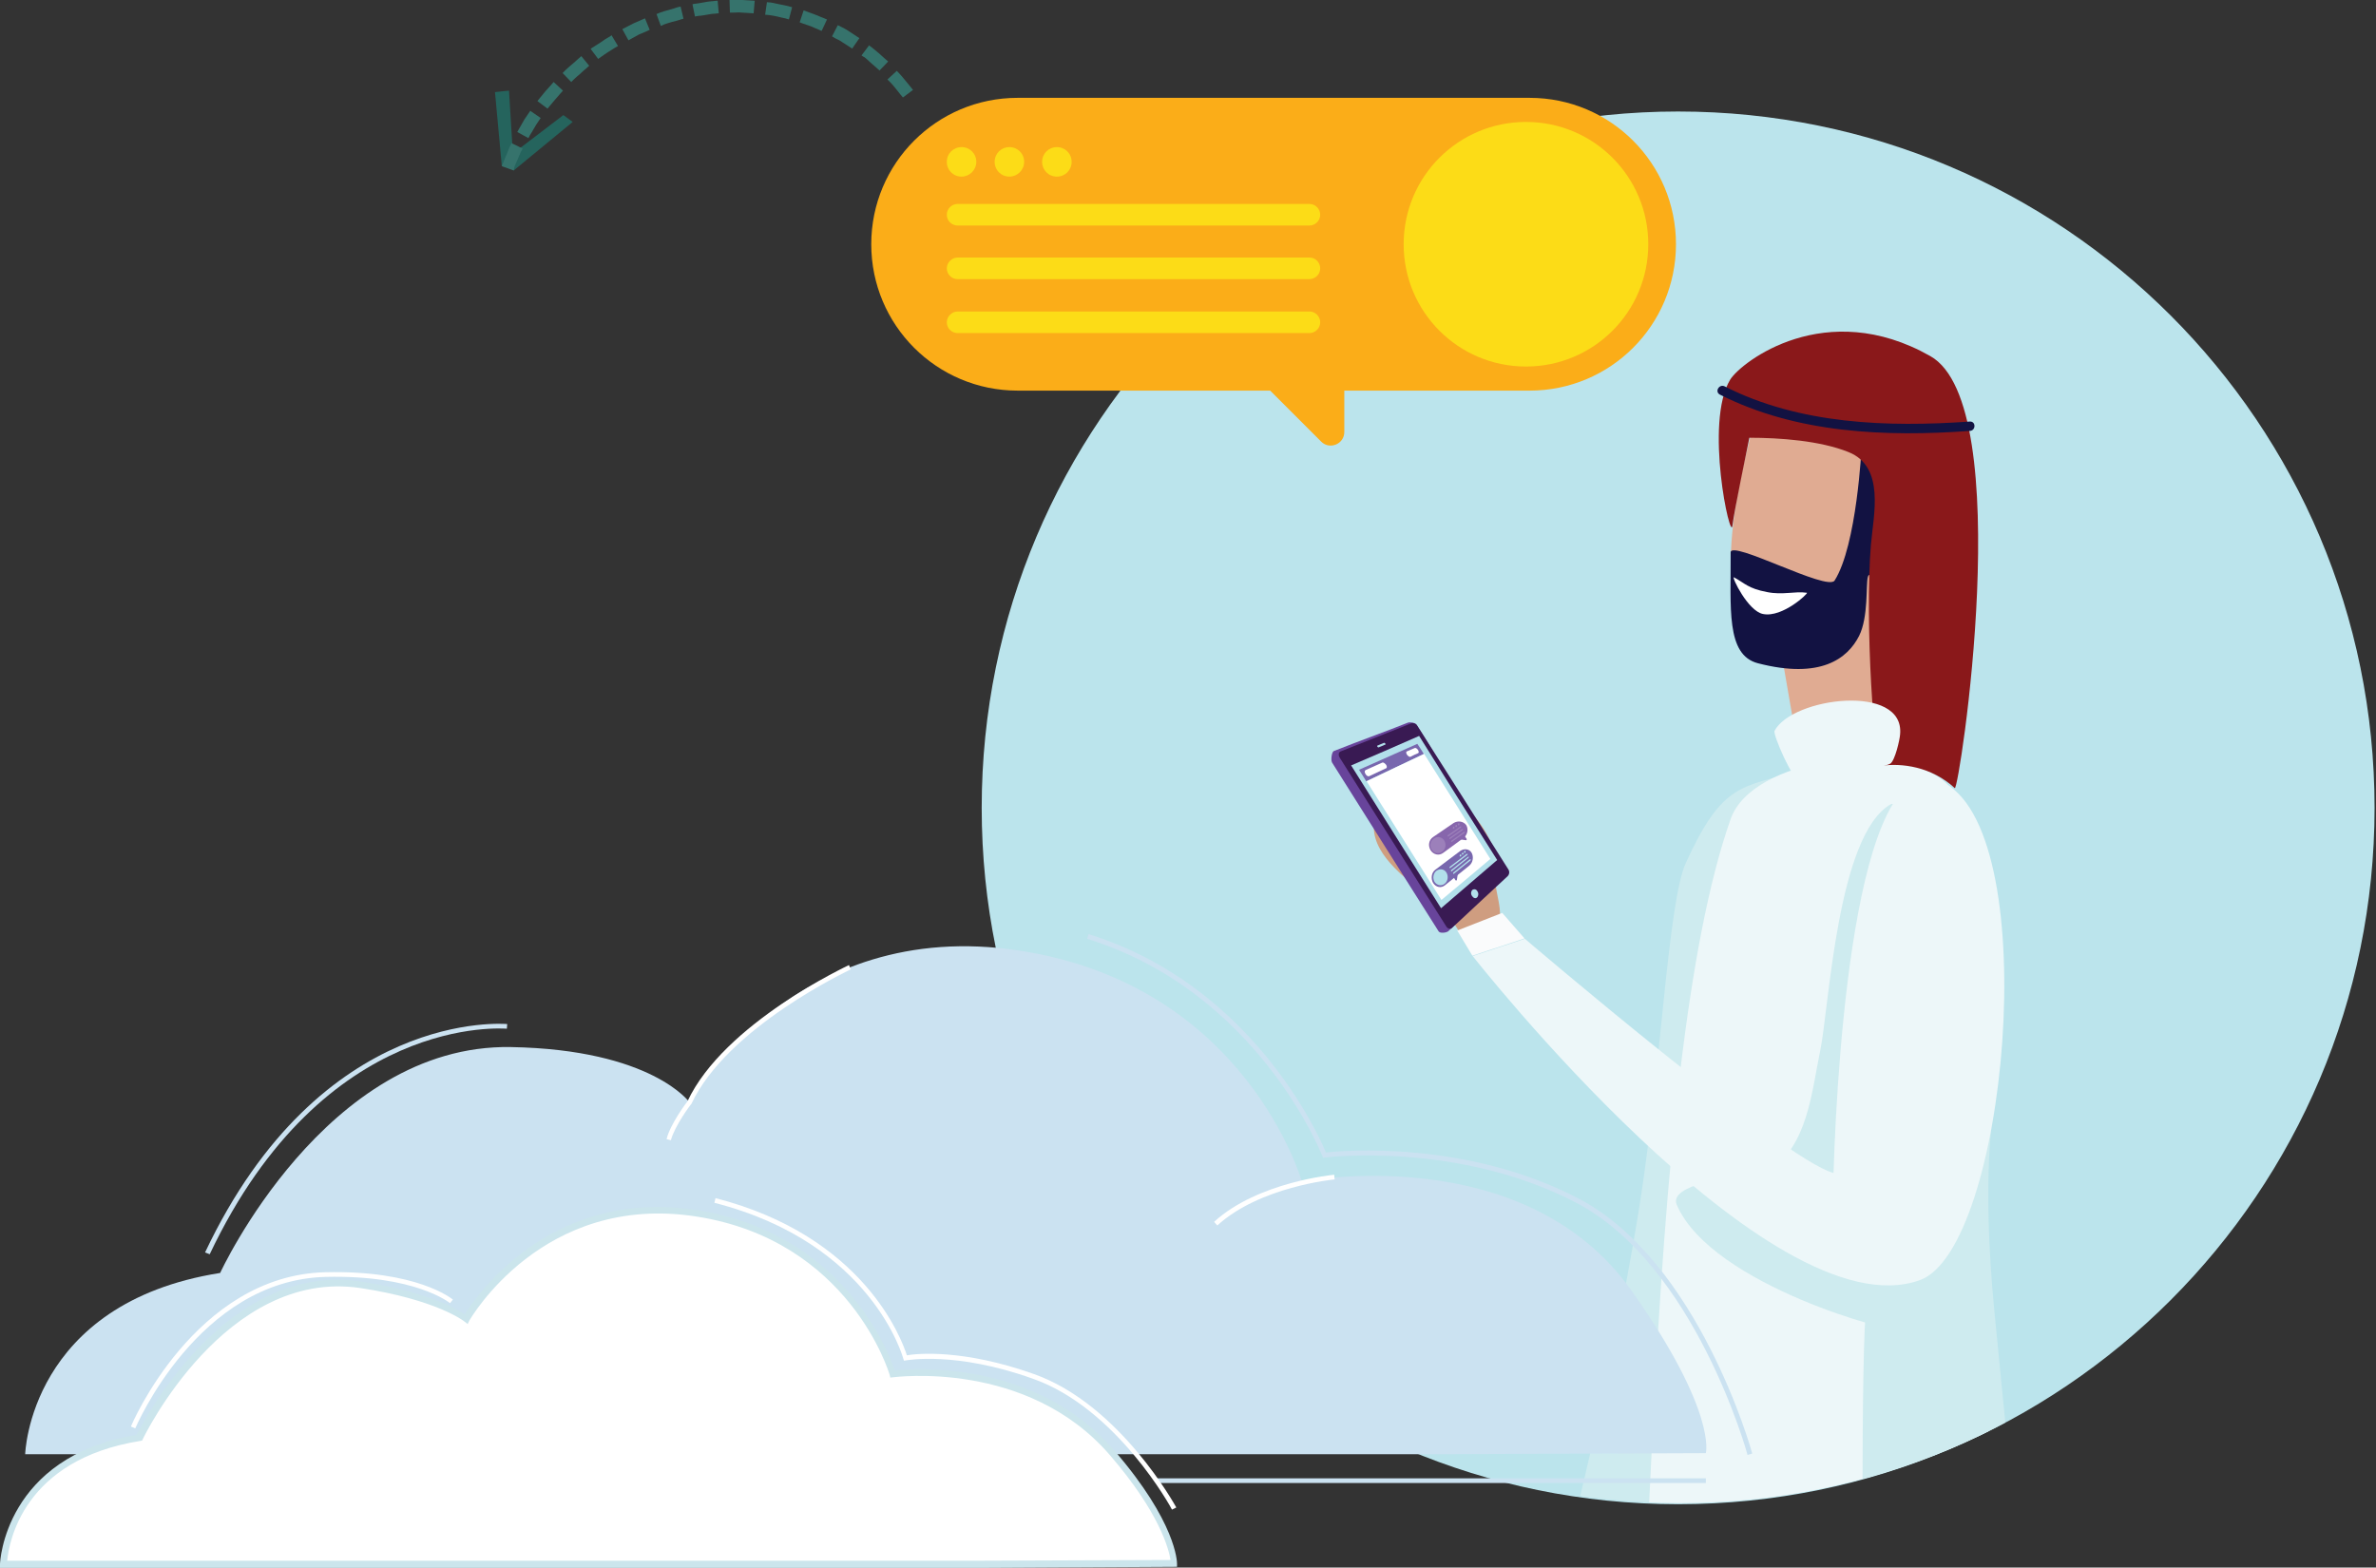 <?xml version="1.0" encoding="utf-8"?>
<!-- Generator: Adobe Illustrator 18.1.1, SVG Export Plug-In . SVG Version: 6.00 Build 0)  -->
<svg version="1.1" id="Layer_1" xmlns="http://www.w3.org/2000/svg" xmlns:xlink="http://www.w3.org/1999/xlink" x="0px" y="0px"
	 viewBox="0 0 660.5 435.8" enable-background="new 0 0 660.5 435.8" xml:space="preserve">
<rect x="0" y="0" width="660.5" height="435.8" fill="#333333" stroke="none"/>
<g>
	<path fill="#BBE4EC" d="M272.9,224.6c0,106.9,86.7,193.6,193.6,193.6c106.9,0,193.6-86.7,193.6-193.6
		C660.1,117.6,573.4,31,466.5,31C359.6,31,272.9,117.6,272.9,224.6"/>
</g>
<g>
	<defs>
		<path id="SVGID_1_" d="M273.5,224.4c0,106.8,86.6,193.5,193.5,193.5c106.9,0,193.5-86.6,193.5-193.5C660.5,117.6,573.9,31,467,31
			C360.1,31,273.5,117.6,273.5,224.4"/>
	</defs>
	<clipPath id="SVGID_2_">
		<use xlink:href="#SVGID_1_"  overflow="visible"/>
	</clipPath>
	<path clip-path="url(#SVGID_2_)" fill="#CF9D80" d="M396.8,248.4c5.5,4.1,9.8,12.4,10.1,12.6c1.4,0.7,5.8-2.2,7.3-2.2
		c2.8,0.1,2.8-2.7,2.8-4.8c-0.1-4.2-2.1-8.4-1.1-12.5c1.2-4.8-5.3-15.6-9.4-17.2c-0.5-0.2,4.2,10.9,1.1,9.6
		c-2-0.8-15.6-9.4-17.7-9.6c-4.4-0.4-8.6,2.3-7.9,7.1c0.6,4.3,3.7,8,6.7,10.9C390.6,244.3,394.6,246.7,396.8,248.4"/>
	<polygon clip-path="url(#SVGID_2_)" fill="#FAFBFC" points="405.1,258.7 417.6,253.8 423.8,260.9 409.3,265.7 	"/>
	<path clip-path="url(#SVGID_2_)" fill="#68449B" d="M417.8,242.6c0.4,0.6,0.3,1.4-0.2,1.9c-5.1,4.8-9.8,9.6-15,14.4
		c-0.5,0.4-2.3,0.7-2.7,0c-9.9-15.6-19.7-31.2-29.6-46.9c-0.4-0.7-0.1-3,0.5-3.2c6.5-2.6,14.1-5.3,20.6-7.9c0.6-0.2,2,0,2.4,0.6
		C402.3,214.7,409.4,229.3,417.8,242.6"/>
	<path clip-path="url(#SVGID_2_)" fill="#391A53" d="M419.3,241.7c0.4,0.6,0.3,1.4-0.2,1.9c-5.2,4.8-10.3,9.6-15.5,14.4
		c-0.5,0.4-1.2,0.2-1.6-0.5c-9.9-15.6-19.7-31.2-29.6-46.9c-0.4-0.7-0.3-1.5,0.3-1.7c6.5-2.6,13.1-5.2,19.6-7.8
		c0.6-0.2,1.4,0.1,1.7,0.7C402.5,215.1,410.9,228.4,419.3,241.7"/>
	<path clip-path="url(#SVGID_2_)" fill="#B2E0EB" d="M385.1,206.7c0.1,0.2,0.1,0.3,0,0.3c-0.6,0.3-1.2,0.5-1.9,0.8
		c-0.1,0-0.2-0.1-0.3-0.2c-0.1-0.2-0.1-0.3,0-0.3c0.6-0.3,1.2-0.5,1.9-0.8C384.8,206.5,385,206.6,385.1,206.7"/>
	<path clip-path="url(#SVGID_2_)" fill="#B2E0EB" d="M416.2,239.1c-5.2,4.5-10.4,8.9-15.6,13.4c-8.3-13.2-16.7-26.4-25-39.7
		c6.3-2.7,12.6-5.4,18.9-8.2C401.7,216.2,408.9,227.6,416.2,239.1"/>
	<path clip-path="url(#SVGID_2_)" fill="#7867AE" d="M395.8,209.6c-5.3,2.5-10.6,5.1-16,7.6c-0.7-1.1-1.3-2.1-2-3.2
		c5.4-2.4,10.8-4.8,16.2-7.2C394.6,207.7,395.2,208.6,395.8,209.6"/>
	<path clip-path="url(#SVGID_2_)" fill="#FFFFFF" d="M414.3,238.8c-4.5,3.8-9,7.6-13.6,11.4c-6.9-11-13.9-22-20.8-33
		c5.3-2.5,10.6-5.1,16-7.6C402,219.3,408.1,229,414.3,238.8"/>
	<path clip-path="url(#SVGID_2_)" fill="#FFFFFF" d="M385.3,212.6c0.3,0.4,0.3,0.9,0,1c-1.6,0.7-3.1,1.5-4.7,2.2
		c-0.3,0.1-0.7-0.1-1-0.6c-0.3-0.5-0.3-0.9,0-1.1c1.6-0.7,3.1-1.4,4.7-2.1C384.5,211.9,385,212.2,385.3,212.6"/>
	<path clip-path="url(#SVGID_2_)" fill="#FFFFFF" d="M394.2,208.5c0.2,0.4,0.3,0.8,0,0.9c-0.7,0.3-1.4,0.6-2.1,1
		c-0.2,0.1-0.6-0.1-0.9-0.5c0,0,0-0.1-0.1-0.1c-0.2-0.4-0.3-0.8,0-0.9c0.7-0.3,1.4-0.6,2.1-0.9C393.5,207.8,393.9,208.1,394.2,208.5
		C394.2,208.5,394.2,208.5,394.2,208.5"/>
	<path clip-path="url(#SVGID_2_)" fill="#B2E0EB" d="M410.7,247.8c0.4,0.6,0.3,1.3-0.1,1.7c-0.4,0.4-1,0.2-1.4-0.4
		c-0.4-0.6-0.3-1.3,0.1-1.7C409.8,247.1,410.4,247.2,410.7,247.8"/>
	<path clip-path="url(#SVGID_2_)" fill="#7867AE" d="M405.9,236.6c-2.3,1.7-4.6,3.5-6.9,5.2c-1.1,0.8-1.3,2.5-0.6,3.7
		c0.8,1.2,2.2,1.5,3.3,0.6c2.2-1.8,4.5-3.6,6.7-5.4c1.1-0.9,1.3-2.5,0.7-3.6C408.5,236,407,235.8,405.9,236.6"/>
	<path clip-path="url(#SVGID_2_)" fill="#B2E0EB" d="M402.1,242.6c0.6,1,0.4,2.4-0.5,3.1c-0.9,0.7-2.1,0.5-2.8-0.5
		c-0.6-1-0.4-2.4,0.5-3.1C400.3,241.4,401.5,241.6,402.1,242.6"/>
	<path clip-path="url(#SVGID_2_)" fill="#B2E0EB" d="M407.7,237.4c-1.6,1.2-3.1,2.4-4.7,3.6c-0.1,0.1-0.1,0.2,0,0.3
		c0.1,0.1,0.2,0.1,0.2,0c1.6-1.2,3.1-2.4,4.7-3.6c0.1-0.1,0.1-0.2,0.1-0.3C407.8,237.4,407.7,237.4,407.7,237.4"/>
	<path clip-path="url(#SVGID_2_)" fill="#B2E0EB" d="M408.1,238.2c-1.6,1.2-3.1,2.4-4.7,3.7c-0.1,0.1-0.1,0.2,0,0.3
		c0.1,0.1,0.2,0.1,0.2,0c1.5-1.2,3.1-2.5,4.6-3.7c0.1-0.1,0.1-0.2,0.1-0.3C408.3,238.1,408.2,238.1,408.1,238.2"/>
	<path clip-path="url(#SVGID_2_)" fill="#B2E0EB" d="M408.6,238.9c-1.5,1.2-3.1,2.5-4.6,3.7c-0.1,0.1-0.1,0.2,0,0.3
		c0.1,0.1,0.2,0.1,0.2,0c1.5-1.2,3.1-2.5,4.6-3.7c0.1-0.1,0.1-0.2,0-0.3C408.8,238.9,408.7,238.9,408.6,238.9"/>
	<path clip-path="url(#SVGID_2_)" fill="#B2E0EB" d="M407,237c-0.1-0.1,0-0.3,0.1-0.4c0.1-0.1,0.3-0.1,0.3,0c0.1,0.1,0,0.3-0.1,0.4
		C407.3,237.2,407.1,237.2,407,237"/>
	<path clip-path="url(#SVGID_2_)" fill="#B2E0EB" d="M406.4,237.5c-0.1-0.1,0-0.3,0.1-0.4c0.1-0.1,0.3-0.1,0.3,0.1
		c0.1,0.1,0,0.3-0.1,0.4C406.6,237.7,406.5,237.6,406.4,237.5"/>
	<path clip-path="url(#SVGID_2_)" fill="#B2E0EB" d="M405.8,238c-0.1-0.1,0-0.3,0.1-0.4c0.1-0.1,0.3-0.1,0.3,0.1
		c0.1,0.1,0,0.3-0.1,0.4C406,238.2,405.8,238.1,405.8,238"/>
	<path clip-path="url(#SVGID_2_)" fill="#7867AE" d="M403.9,243.6c0.2,0.4,0.5,0.7,0.7,1.1c0.1,0.2,0.4,0.1,0.4-0.1
		c0.1-0.7,0.2-1.4,0.4-2.2C404.9,242.8,404.4,243.2,403.9,243.6"/>
	<path clip-path="url(#SVGID_2_)" fill="#8766AC" d="M404.1,228.8c-1.9,1.3-3.8,2.6-5.7,3.9c-1.2,0.8-1.5,2.4-0.7,3.7
		c0.8,1.2,2.3,1.6,3.5,0.7c1.9-1.4,3.7-2.7,5.6-4.1c1.1-0.8,1.5-2.4,0.8-3.6C406.8,228.3,405.3,228.1,404.1,228.8"/>
	<path clip-path="url(#SVGID_2_)" fill="#9C80BA" d="M401.5,233.7c0.6,1,0.4,2.4-0.6,3.1c-1,0.7-2.3,0.4-2.9-0.6
		c-0.7-1-0.4-2.4,0.6-3.1C399.6,232.4,400.9,232.7,401.5,233.7"/>
	<path clip-path="url(#SVGID_2_)" fill="#9C80BA" d="M405.9,229.8c-1.1,0.8-2.3,1.6-3.4,2.4c-0.1,0.1-0.1,0.2-0.1,0.3
		c0.1,0.1,0.2,0.1,0.3,0c1.1-0.8,2.3-1.6,3.4-2.4c0.1-0.1,0.1-0.2,0.1-0.3C406.1,229.7,406,229.7,405.9,229.8"/>
	<path clip-path="url(#SVGID_2_)" fill="#9C80BA" d="M406.4,230.5c-1.1,0.8-2.2,1.6-3.4,2.4c-0.1,0.1-0.1,0.2-0.1,0.3
		c0.1,0.1,0.2,0.1,0.3,0c1.1-0.8,2.2-1.6,3.4-2.4c0.1-0.1,0.1-0.2,0.1-0.3C406.6,230.5,406.5,230.5,406.4,230.5"/>
	<path clip-path="url(#SVGID_2_)" fill="#9C80BA" d="M406.9,231.3c-1.1,0.8-2.2,1.6-3.4,2.4c-0.1,0.1-0.1,0.2-0.1,0.3
		c0.1,0.1,0.2,0.1,0.3,0c1.1-0.8,2.2-1.6,3.4-2.4c0.1-0.1,0.1-0.2,0.1-0.3C407.1,231.2,407,231.2,406.9,231.3"/>
	<path clip-path="url(#SVGID_2_)" fill="#9C80BA" d="M405.3,229.3c-0.1-0.1,0-0.3,0.1-0.4c0.1-0.1,0.3-0.1,0.3,0.1
		c0.1,0.1,0,0.3-0.1,0.4C405.5,229.5,405.3,229.5,405.3,229.3"/>
	<path clip-path="url(#SVGID_2_)" fill="#9C80BA" d="M404.6,229.8c-0.1-0.1,0-0.3,0.1-0.4c0.1-0.1,0.3-0.1,0.3,0.1
		c0.1,0.1,0,0.3-0.1,0.4C404.8,230,404.6,229.9,404.6,229.8"/>
	<path clip-path="url(#SVGID_2_)" fill="#9C80BA" d="M403.9,230.3c-0.1-0.1,0-0.3,0.1-0.4c0.1-0.1,0.3-0.1,0.3,0.1
		c0.1,0.1,0,0.3-0.1,0.4C404.1,230.4,404,230.4,403.9,230.3"/>
	<path clip-path="url(#SVGID_2_)" fill="#8766AC" d="M407,232.1c0.2,0.4,0.4,0.7,0.7,1.1c0.1,0.2,0,0.4-0.2,0.4
		c-0.7-0.1-1.3-0.2-2-0.3C406,232.9,406.5,232.5,407,232.1"/>
	<path clip-path="url(#SVGID_2_)" fill-rule="evenodd" clip-rule="evenodd" fill="#CEEBEF" d="M455.7,335.7
		c-8.7,54.3-24.1,109-23.9,113.7c0.2,6.6,13,6.5,14,4.8c9.3-15.6,25.7-83.8,32-98.7c11.9-28.1,7.8-103.6,23.7-130
		c1.3-2.2,0.1-4.4-1.8-5.2c0.7-2.5,3.4-6.9,0.1-5.9c-15.8,4.6-21,3.2-31.2,25.6C463.6,251.1,461.6,298.6,455.7,335.7"/>
	<path clip-path="url(#SVGID_2_)" fill-rule="evenodd" clip-rule="evenodd" fill="#E0AB92" d="M500.9,214.4l2.3,10.8
		c5,4.2,4,3.1,6.6,8.3l4.6-6.8l20-16l0.2-0.5c-1.9-8.1-2.9-20.6-6.4-33.2c-12.4-44.5,9.6-48.7,4.8-49.4c-4.6-0.7-3.9,2.1-7.3,3.4
		l1,1c-4.7,5.5,3.6-9.6-2.9-7.3c-3.4,1.2-37.6-6.2-37.3-2.9c-2.4,9.4-14.4,55.8,8,55.7L500.9,214.4z"/>
	<path clip-path="url(#SVGID_2_)" fill-rule="evenodd" clip-rule="evenodd" fill="#121242" d="M517.5,124.3c0,0-1.3,27.3-7.5,37.1
		c-2,3.1-29-11.5-28.9-7.8c0.1,15.3-1.4,28.5,7.6,30.8c17.4,4.5,24.9-1.3,28.1-7.6c5.3-10.6-3.2-35.7,13.3,7.5
		C535.9,144.2,517.5,124.3,517.5,124.3"/>
	<path clip-path="url(#SVGID_2_)" fill-rule="evenodd" clip-rule="evenodd" fill="#EDF7F9" d="M445.4,707.9H581l-32.4-355.8
		c0,0,16.9-112.1-7.7-134.5c-13.3-12.1-53.8-7-59.8,10.1c-12.2,34.6-18.1,97.2-21.6,168.6C452.5,535.4,445.4,707.9,445.4,707.9"/>
	<path clip-path="url(#SVGID_2_)" fill-rule="evenodd" clip-rule="evenodd" fill="#8A181A" d="M481.6,146.1c0.5-4.2,4-20.8,4.7-24.4
		c8.4,0,19.7,0.8,27.6,4c10.2,4.1,6.9,17.5,6.2,25.7c-1.8,21.1,1,61.8,2.9,61.5c5.6-0.8,13.9,0.2,20.4,6.2
		c1.2,1.1,17.6-106.4-6.8-120.1c-29.1-16.5-52.5,1.6-55.6,6.5C473.7,117.4,481.1,151.1,481.6,146.1"/>
	<path clip-path="url(#SVGID_2_)" fill-rule="evenodd" clip-rule="evenodd" fill="#EDF7F9" d="M500.2,217.1
		c2.8,1.3,23.7-3.8,25.3-4.8c1.3-0.9,2.6-6.6,2.7-8.1c1.4-14.3-30-10.4-34.9-1C492.8,204.2,498.3,216.8,500.2,217.1"/>
	<path clip-path="url(#SVGID_2_)" fill-rule="evenodd" clip-rule="evenodd" fill="#CEEBEF" d="M514.7,705.8
		c-0.3,2.4,65.3,2.3,66,0.9c8.7-16.8-15.9-234.2-26.3-342.3c-3.7-38.4-0.1-55.4-0.3-55.4c-20.6,5.8-32.6,35.3-35.2,53.3
		C515.5,385.9,521.3,658.5,514.7,705.8"/>
	<path clip-path="url(#SVGID_2_)" fill-rule="evenodd" clip-rule="evenodd" fill="#CEEBEF" d="M525.7,369c4.6,1.6,5.1-35-9.7-38.3
		c-9.9-2.2-19.9-3.8-30-3.8c-4.8,0-22.2,2.6-19.9,8C475.8,357.7,528.9,371.3,525.7,369"/>
	<path clip-path="url(#SVGID_2_)" fill-rule="evenodd" clip-rule="evenodd" fill="#CEEBEF" d="M473.9,339.5c5.8,6.4,16.4,2.8,23.8,2
		c9.8-1.2,17.6-4.8,20.8-14.6c5.3-16.1,9.4-33.4,11-50.3c1-10.1,0.2-20,0.5-30c0.2-7,0.9-14-1.5-20.7c-0.2-0.7-1.9-2.9-2.9-2.3
		c-14.9,8.5-17.1,56.4-19.6,68.5c-2.3,10.9-3.5,27.1-14.4,33.2c-7.4,4.1-14.3,6.9-22.1,10.7C469.1,336.3,473.6,339.2,473.9,339.5"/>
	<path clip-path="url(#SVGID_2_)" fill-rule="evenodd" clip-rule="evenodd" fill="#EDF7F9" d="M533.7,355.9
		c24.1-8.7,34.6-122.3,7.2-138c-24.3-14-30.1,73-31.2,108.2c-13.7-3.5-85.8-65.1-85.8-65.1l-14.5,4.8
		C409.3,265.7,491.9,370.9,533.7,355.9"/>
	<path clip-path="url(#SVGID_2_)" fill-rule="evenodd" clip-rule="evenodd" fill="#FFFFFF" d="M490.1,170.7
		c5.4,1.1,12.7-5.8,12.2-5.9c-3.4-0.5-6.7,0.7-11.1-0.2c-5.3-1-6.2-2.5-9.2-4.1C481.3,160.3,485.9,169.9,490.1,170.7"/>
	<path clip-path="url(#SVGID_2_)" fill="#121242" d="M547.6,119.8c-23.3,1.7-48.2,0.7-69.5-10.1c-1.5-0.8-0.2-3,1.3-2.3
		c20.8,10.6,45.3,11.4,68.2,9.8C549.3,117.1,549.3,119.7,547.6,119.8"/>
</g>
<path fill="#FBAD18" d="M282.9,27.2h142.3c22.5,0,40.7,18.2,40.7,40.7c0,22.5-18.2,40.7-40.7,40.7H282.9
	c-22.5,0-40.7-18.2-40.7-40.7C242.2,45.4,260.4,27.2,282.9,27.2"/>
<path fill="#FCDC17" d="M390.2,67.9c0,18.8,15.2,34,34,34c18.8,0,34-15.2,34-34c0-18.8-15.2-34-34-34
	C405.4,33.9,390.2,49.1,390.2,67.9"/>
<path fill="#FCDC17" d="M266.2,56.7h97.8c1.7,0,3,1.4,3,3c0,1.7-1.4,3-3,3h-97.8c-1.7,0-3-1.4-3-3C263.2,58,264.6,56.7,266.2,56.7"
	/>
<path fill="#FCDC17" d="M266.2,71.6h97.8c1.7,0,3,1.4,3,3c0,1.7-1.4,3-3,3h-97.8c-1.7,0-3-1.4-3-3C263.2,73,264.6,71.6,266.2,71.6"
	/>
<path fill="#FCDC17" d="M266.2,86.6h97.8c1.7,0,3,1.4,3,3c0,1.7-1.4,3-3,3h-97.8c-1.7,0-3-1.4-3-3C263.2,88,264.6,86.6,266.2,86.6"
	/>
<path fill="#FCDC17" d="M271.4,45c0-2.3-1.8-4.1-4.1-4.1c-2.3,0-4.1,1.8-4.1,4.1c0,2.3,1.8,4.1,4.1,4.1
	C269.5,49.1,271.4,47.3,271.4,45"/>
<path fill="#FCDC17" d="M284.7,45c0-2.3-1.8-4.1-4.1-4.1c-2.3,0-4.1,1.8-4.1,4.1c0,2.3,1.8,4.1,4.1,4.1
	C282.8,49.1,284.7,47.3,284.7,45"/>
<path fill="#FCDC17" d="M297.9,45c0-2.3-1.8-4.1-4.1-4.1c-2.3,0-4.1,1.8-4.1,4.1c0,2.3,1.8,4.1,4.1,4.1
	C296.1,49.1,297.9,47.3,297.9,45"/>
<path fill="#FBAD18" d="M373.7,99.3v20.8c0,3.4-4.1,5-6.4,2.7l-24.2-24.2L373.7,99.3z"/>
<g opacity="0.7">
	<g>
		<defs>
			<rect id="SVGID_3_" x="137.6" y="0" width="116.2" height="47.4"/>
		</defs>
		<clipPath id="SVGID_4_">
			<use xlink:href="#SVGID_3_"  overflow="visible"/>
		</clipPath>
		<g opacity="0.9" clip-path="url(#SVGID_4_)">
			<g>
				<defs>
					<rect id="SVGID_5_" x="137.6" y="25.2" width="5.2" height="21.4"/>
				</defs>
				<clipPath id="SVGID_6_">
					<use xlink:href="#SVGID_5_"  overflow="visible"/>
				</clipPath>
				<polygon clip-path="url(#SVGID_6_)" fill="#1D8076" points="139.5,46.2 142.8,46.6 141.5,25.2 137.6,25.6 				"/>
			</g>
		</g>
		<g opacity="0.9" clip-path="url(#SVGID_4_)">
			<g>
				<defs>
					<rect id="SVGID_7_" x="140.2" y="32" width="18.9" height="15.4"/>
				</defs>
				<clipPath id="SVGID_8_">
					<use xlink:href="#SVGID_7_"  overflow="visible"/>
				</clipPath>
				<polygon clip-path="url(#SVGID_8_)" fill="#1D8076" points="156.6,32 159.2,33.9 142.8,47.4 140.2,44.5 				"/>
			</g>
		</g>
		<path clip-path="url(#SVGID_4_)" fill="#378F85" d="M246.7,22.1l2.6-2.4c0,0,1.2,1.2,2.3,2.6c1.1,1.3,2.2,2.7,2.2,2.7l-2.8,2.1
			c0,0-1.1-1.3-2.1-2.6C247.9,23.2,246.7,22.1,246.7,22.1"/>
		<path clip-path="url(#SVGID_4_)" fill="#378F85" d="M239.5,15.4l2.1-2.8c0,0,0.3,0.3,0.9,0.7c0.5,0.4,1.2,1,1.8,1.5
			c1.3,1.2,2.6,2.3,2.6,2.3l-2.4,2.5c0,0-1.2-1.1-2.5-2.2c-0.6-0.6-1.2-1.1-1.7-1.5C239.8,15.7,239.5,15.4,239.5,15.4"/>
		<path clip-path="url(#SVGID_4_)" fill="#378F85" d="M231.3,10.1l1.6-3.1c0,0,0.4,0.2,1,0.5c0.6,0.3,1.4,0.7,2.1,1.2
			c1.5,1,2.9,1.9,2.9,1.9l-2,2.9c0,0-1.4-0.9-2.8-1.8c-0.7-0.5-1.4-0.8-2-1.1C231.6,10.3,231.3,10.1,231.3,10.1"/>
		<path clip-path="url(#SVGID_4_)" fill="#378F85" d="M222.3,6.2l1.1-3.3c0,0,1.6,0.6,3.3,1.2c0.8,0.3,1.6,0.7,2.2,0.9
			c0.6,0.3,1,0.4,1,0.4l-1.5,3.2c0,0-0.4-0.2-0.9-0.4c-0.6-0.2-1.3-0.6-2.1-0.9C223.8,6.8,222.3,6.2,222.3,6.2"/>
		<path clip-path="url(#SVGID_4_)" fill="#378F85" d="M212.7,4.1l0.5-3.5c0,0,0.4,0.1,1.1,0.1c0.6,0.1,1.5,0.3,2.4,0.5
			c0.9,0.2,1.7,0.3,2.4,0.5c0.6,0.2,1.1,0.3,1.1,0.3l-0.9,3.4c0,0-0.4-0.1-1-0.3c-0.6-0.1-1.4-0.3-2.2-0.5c-0.8-0.2-1.6-0.3-2.2-0.4
			C213.1,4.1,212.7,4.1,212.7,4.1"/>
		<path clip-path="url(#SVGID_4_)" fill="#378F85" d="M202.9,3.5l-0.1-3.5c0,0,0.4,0,1.1,0c0.7,0,1.5-0.1,2.4,0
			c1.7,0.1,3.5,0.2,3.5,0.2l-0.3,3.5c0,0-1.6-0.1-3.3-0.2c-0.8-0.1-1.6,0-2.3,0C203.3,3.5,202.9,3.5,202.9,3.5"/>
		<path clip-path="url(#SVGID_4_)" fill="#378F85" d="M193.2,4.6l-0.7-3.4c0,0,0.1,0,0.3-0.1c0.2,0,0.5-0.1,0.8-0.1
			c0.6-0.1,1.5-0.2,2.4-0.4c0.9-0.2,1.7-0.2,2.4-0.3c0.7-0.1,1.1-0.1,1.1-0.1l0.3,3.5c0,0-0.4,0-1,0.1c-0.6,0-1.4,0.1-2.3,0.3
			c-0.8,0.1-1.6,0.3-2.2,0.3c-0.3,0-0.6,0.1-0.7,0.1C193.3,4.6,193.2,4.6,193.2,4.6"/>
		<path clip-path="url(#SVGID_4_)" fill="#378F85" d="M183.7,7.2l-1.2-3.3c0,0,0.4-0.1,1-0.4c0.6-0.2,1.4-0.5,2.3-0.7
			c0.8-0.2,1.7-0.5,2.3-0.7c0.3-0.1,0.6-0.2,0.8-0.2c0.2,0,0.3-0.1,0.3-0.1l0.8,3.4c0,0-0.1,0-0.3,0.1c-0.2,0-0.4,0.1-0.7,0.2
			c-0.6,0.2-1.4,0.4-2.2,0.6c-0.8,0.2-1.6,0.5-2.2,0.7C184.1,7.1,183.7,7.2,183.7,7.2"/>
		<path clip-path="url(#SVGID_4_)" fill="#378F85" d="M174.7,11.2L173,8.1c0,0,1.6-0.8,3.1-1.6c1.6-0.7,3.2-1.4,3.2-1.4l1.3,3.2
			c0,0-1.5,0.7-3,1.3C176.1,10.4,174.7,11.2,174.7,11.2"/>
		<path clip-path="url(#SVGID_4_)" fill="#378F85" d="M166.3,16.4l-2.1-2.8c0,0,0.3-0.3,0.9-0.6c0.5-0.4,1.3-0.8,2-1.3
			c0.7-0.5,1.4-1,2-1.3c0.6-0.3,0.9-0.6,0.9-0.6l1.8,3c0,0-0.4,0.2-0.9,0.5c-0.5,0.3-1.2,0.8-1.9,1.2c-0.7,0.5-1.4,0.9-1.9,1.3
			C166.6,16.1,166.3,16.4,166.3,16.4"/>
		<path clip-path="url(#SVGID_4_)" fill="#378F85" d="M158.8,22.8l-2.4-2.5c0,0,0.3-0.3,0.8-0.8c0.5-0.5,1.1-1,1.8-1.6
			c0.7-0.6,1.3-1.1,1.8-1.6c0.5-0.4,0.8-0.7,0.8-0.7l2.2,2.7c0,0-0.3,0.2-0.8,0.7c-0.5,0.4-1.1,0.9-1.7,1.5
			c-0.6,0.5-1.3,1.1-1.7,1.5C159.1,22.5,158.8,22.8,158.8,22.8"/>
		<path clip-path="url(#SVGID_4_)" fill="#378F85" d="M152.2,30.2l-2.8-2.1c0,0,1.1-1.4,2.2-2.7c1.2-1.3,2.3-2.6,2.3-2.6l2.6,2.4
			c0,0-1.1,1.2-2.2,2.5C153.3,28.9,152.2,30.2,152.2,30.2"/>
		<path clip-path="url(#SVGID_4_)" fill="#378F85" d="M146.9,38.4l-3.1-1.7c0,0,0.2-0.4,0.5-0.9c0.3-0.6,0.8-1.3,1.2-2.1
			c0.2-0.4,0.4-0.7,0.7-1.1c0.2-0.3,0.4-0.6,0.6-0.9c0.4-0.5,0.6-0.9,0.6-0.9l2.9,2c0,0-0.2,0.3-0.6,0.9c-0.2,0.3-0.4,0.6-0.6,0.9
			c-0.2,0.3-0.4,0.7-0.6,1c-0.4,0.7-0.8,1.4-1.2,2C147.1,38,146.9,38.4,146.9,38.4"/>
		<path clip-path="url(#SVGID_4_)" fill="#378F85" d="M142.8,47.4l-3.3-1.2c0,0,0.1-0.4,0.4-1c0.2-0.6,0.6-1.4,0.9-2.2
			c0.3-0.8,0.7-1.6,0.9-2.2c0.3-0.6,0.5-1,0.5-1l3.1,1.5c0,0-0.2,0.4-0.5,0.9c-0.2,0.6-0.6,1.3-0.9,2.1c-0.3,0.8-0.7,1.5-0.9,2.1
			C142.9,47,142.8,47.4,142.8,47.4"/>
	</g>
</g>
<g>
	<g>
		<path fill="#CBE2F1" d="M397,404.3H7c0,0,1.1-42,54.2-50.4c0,0,29.3-63.7,80.8-62.8c39.3,0.7,49.7,15.4,49.7,15.4
			s28.8-52,91.8-42.2c63,9.7,78.4,64.2,78.4,64.2s61.7-12.1,91.7,30.4c23.8,33.7,20.6,45.1,20.6,45.1L397,404.3z"/>
		<path fill="#FFFFFF" d="M272.6,434.8H1c0,0,0.8-29.2,37.7-35.1c0,0,22.9-48.4,61.5-42.5c21.7,3.3,29.4,9.5,29.4,9.5
			s20.1-36.2,64-29.4c43.9,6.8,54.6,44.7,54.6,44.7s37.4-5.5,61.1,21.9c17.2,19.9,17.2,30.7,17.2,30.7L272.6,434.8z"/>
		<path fill="#CBE5EC" d="M0,434.8c0-0.3,1.2-29.8,38-35.9c2.5-4.9,25.4-48.2,62.3-42.6c18,2.7,26.4,7.4,28.9,9.1
			c3.5-5.6,24.3-35.2,64.4-29c40.5,6.3,53.3,39.1,55.1,44.6c5.6-0.6,39.3-2.9,61.1,22.3c17.2,19.9,17.4,30.9,17.4,31.4v0.9
			l-54.8,0.3H0L0,434.8z M272.6,433.9l52.8-0.2c-0.5-3-3-13.1-16.9-29.2c-23-26.6-59.8-21.6-60.2-21.6l-0.8,0.1l-0.2-0.8
			c-0.1-0.4-11.1-37.4-53.8-44c-42.7-6.6-62.8,28.6-63,28.9l-0.5,1l-0.9-0.7c-0.1-0.1-7.8-6.1-28.9-9.3c-37.5-5.6-60.3,41.5-60.5,42
			l-0.2,0.4l-0.5,0.1C6.4,405.8,2.5,428.8,2,433.9H272.6L272.6,433.9z"/>
		<rect x="321.4" y="411" fill="#CBE2F1" width="152.8" height="1.3"/>
		<path fill="#CBE2F1" d="M485.8,404.5l1.3-0.4c-0.1-0.5-14.8-53.4-48.3-70.9c-31.2-16.3-65.6-13.3-70.2-12.8
			c-2.1-5-20.7-46.6-66-60.7l-0.4,1.3c47.4,14.7,65.2,59.9,65.4,60.4l0.2,0.5l0.5-0.1c0.4,0,36.9-4.6,69.9,12.6
			C471.2,351.7,485.7,404,485.8,404.5"/>
		<path fill="#FFFFFF" d="M338.4,340.7c11.8-10.8,32.4-12.8,32.6-12.8l-0.1-1.3c-0.2,0-21.3,2-33.4,13.1L338.4,340.7z"/>
		<path fill="#FFFFFF" d="M186.5,317c1-3.9,5.6-10.1,5.7-10.1c10-21.4,44-37.2,44.3-37.4l-0.5-1.2c-0.3,0.2-34.7,16.1-44.9,37.9
			c-0.1,0.1-4.8,6.3-5.8,10.5L186.5,317z"/>
		<path fill="#CBE2F1" d="M58.3,348.7c31.9-67.3,82.1-62.7,82.6-62.7l0.1-1.3c-0.5,0-51.7-4.7-84,63.5L58.3,348.7z"/>
		<path fill="#FFFFFF" d="M37.6,397.1c0.2-0.4,17.5-41.2,52.9-42.1c24.9-0.6,34.5,7.2,34.6,7.3l0.8-1c-0.4-0.3-10.1-8.2-35.5-7.6
			c-36.2,0.9-53.9,42.5-54,42.9L37.6,397.1z"/>
		<path fill="#FFFFFF" d="M325.8,419.7l1.2-0.6c-0.2-0.3-15.6-28.6-39.6-37.1c-19.7-7-32.5-5.7-35.3-5.2
			c-1.4-4.4-11.9-33.1-53.2-43.7l-0.3,1.3c43.8,11.2,52.4,43,52.5,43.3l0.2,0.6l0.6-0.1c0.1,0,13.7-2.6,35.2,5.1
			C310.5,391.5,325.7,419.4,325.8,419.7"/>
	</g>
</g>
</svg>
